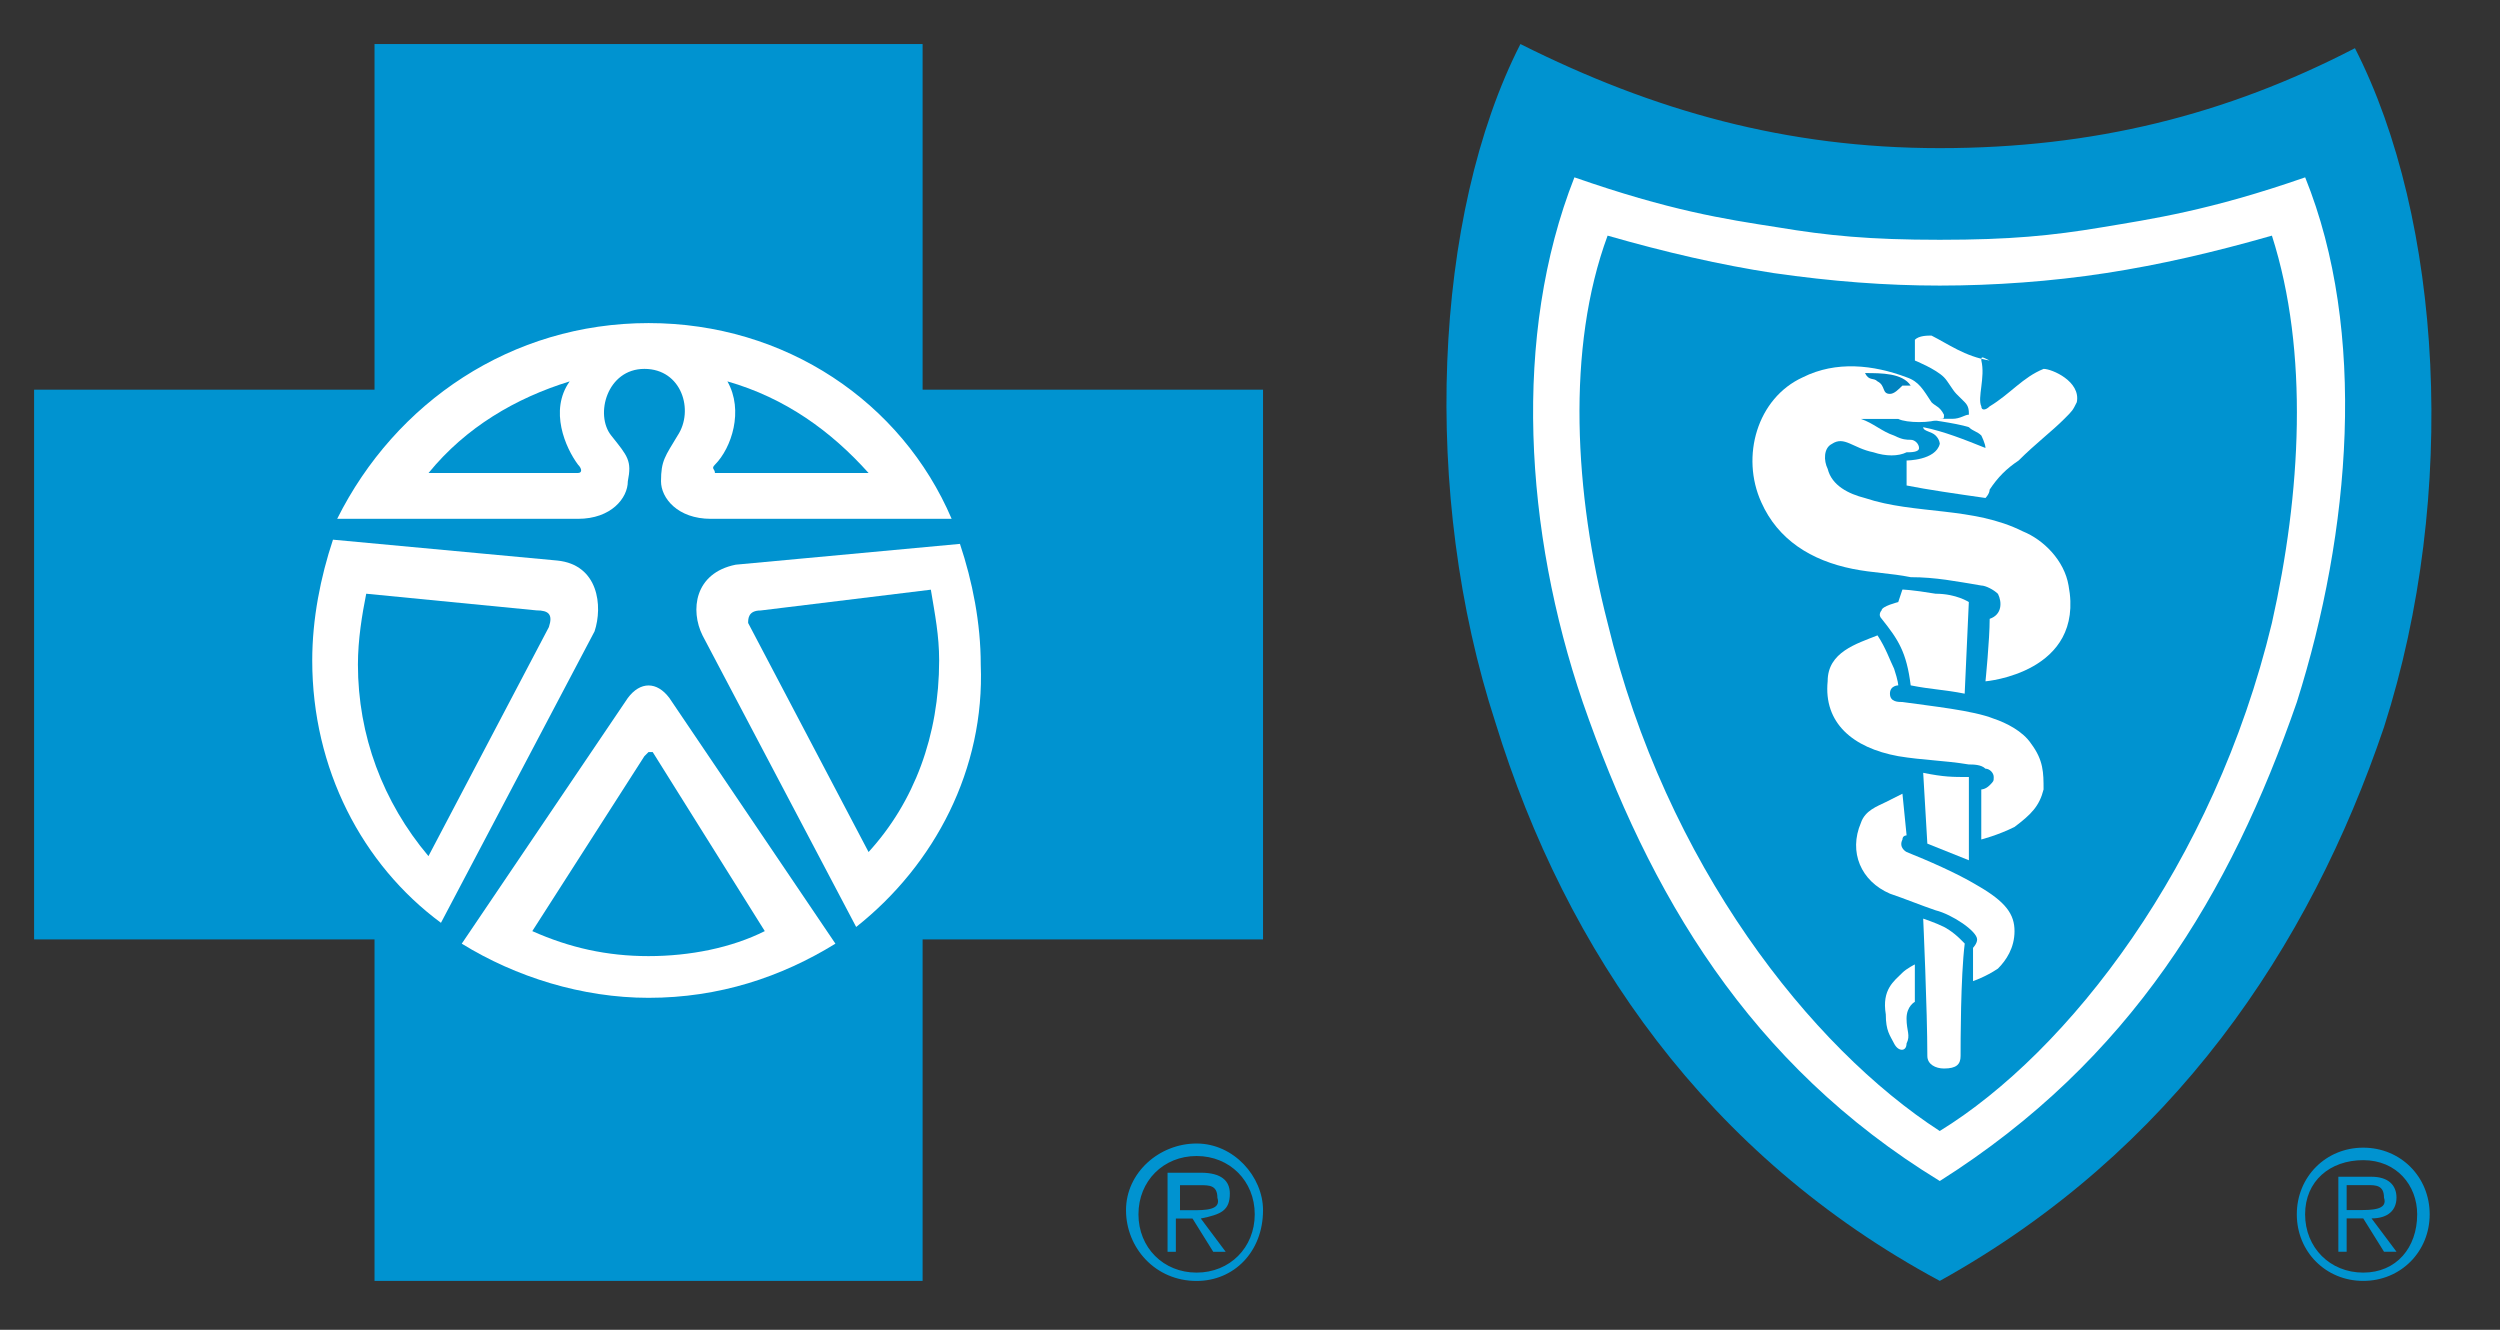 <svg width="47" height="25" viewBox="0 0 47 25" fill="none" xmlns="http://www.w3.org/2000/svg">
<rect x="0" y="0" width="47" height="25" fill="#333333" stroke="none"/>
<path d="M44.429 21.576C43.726 21.576 43.18 22.124 43.18 22.829C43.18 23.534 43.726 24.081 44.429 24.081C45.131 24.081 45.678 23.534 45.678 22.829C45.678 22.124 45.131 21.576 44.429 21.576ZM44.429 23.925C43.804 23.925 43.336 23.455 43.336 22.829C43.336 22.203 43.804 21.811 44.429 21.811C45.053 21.811 45.443 22.281 45.443 22.829C45.443 23.455 45.053 23.925 44.429 23.925Z" fill="#0093D0"/>
<path d="M45.054 22.515C45.054 22.28 44.898 22.123 44.585 22.123H43.961V23.532H44.117V22.906H44.429L44.819 23.532H45.054L44.585 22.906C44.898 22.906 45.054 22.749 45.054 22.515ZM44.351 22.749H44.117V22.28H44.507C44.663 22.28 44.819 22.28 44.819 22.515C44.898 22.749 44.585 22.749 44.351 22.749Z" fill="#0093D0"/>
<path d="M44.273 0.906C41.854 2.159 39.356 2.785 36.468 2.785C33.58 2.785 31.082 2.081 28.584 0.828C26.945 4.038 26.711 9.284 28.116 13.59C29.443 17.896 32.097 21.732 36.468 24.081C40.839 21.654 43.415 17.818 44.82 13.668C46.225 9.284 45.913 4.116 44.273 0.906Z" fill="#0093D0"/>
<path d="M43.181 13.199C41.932 16.8 40.059 19.932 36.468 22.203C32.878 20.01 31.004 16.8 29.755 13.199C28.663 9.989 28.428 6.309 29.599 3.334C31.395 3.96 32.409 4.117 33.424 4.274C34.361 4.43 35.141 4.508 36.468 4.508C37.795 4.508 38.576 4.43 39.512 4.274C40.449 4.117 41.542 3.96 43.337 3.334C44.508 6.231 44.196 9.989 43.181 13.199Z" fill="white"/>
<path d="M39.59 5.134C38.575 5.291 37.482 5.369 36.467 5.369C35.453 5.369 34.438 5.291 33.345 5.134C32.33 4.978 31.316 4.743 30.223 4.43C29.442 6.544 29.598 9.284 30.223 11.711C31.316 16.252 34.048 19.697 36.467 21.263C38.887 19.775 41.619 16.252 42.712 11.711C43.258 9.284 43.414 6.622 42.712 4.43C41.619 4.743 40.604 4.978 39.59 5.134Z" fill="#0093D0"/>
<path d="M39.044 7.561C38.966 7.718 38.966 7.718 38.81 7.874C38.576 8.109 38.264 8.344 37.951 8.657C37.717 8.814 37.561 8.971 37.405 9.205C37.405 9.284 37.327 9.362 37.327 9.362C36.78 9.284 36.234 9.205 35.844 9.127V8.657C35.844 8.657 36.39 8.657 36.468 8.344C36.468 8.344 36.468 8.266 36.39 8.188C36.312 8.109 36.156 8.109 36.156 8.031C36.546 8.109 36.937 8.266 37.327 8.422C37.327 8.344 37.249 8.188 37.249 8.188C37.171 8.109 37.093 8.109 37.015 8.031C36.78 7.953 36.156 7.874 36.156 7.874C36.156 7.874 36.39 7.874 36.702 7.874C36.858 7.874 36.937 7.796 37.015 7.796C37.015 7.718 37.015 7.64 36.937 7.561C36.858 7.483 36.78 7.405 36.78 7.405C36.702 7.326 36.624 7.17 36.546 7.092C36.39 6.935 36 6.778 36 6.778C36 6.778 36 6.543 36 6.387C36.078 6.309 36.234 6.309 36.312 6.309C36.624 6.465 36.937 6.7 37.405 6.778C37.249 6.7 37.249 6.7 37.249 6.778C37.327 7.092 37.171 7.483 37.249 7.64C37.249 7.718 37.327 7.718 37.405 7.64C37.795 7.405 38.029 7.092 38.42 6.935C38.576 6.935 39.122 7.17 39.044 7.561Z" fill="white"/>
<path d="M37.327 12.809C37.327 12.809 37.406 12.026 37.406 11.634C37.64 11.556 37.64 11.321 37.562 11.165C37.483 11.086 37.327 11.008 37.249 11.008C36.781 10.93 36.391 10.851 35.922 10.851C35.532 10.773 35.22 10.773 34.83 10.695C34.049 10.538 33.425 10.147 33.112 9.442C32.722 8.581 33.034 7.485 33.893 7.093C34.517 6.78 35.22 6.858 35.844 7.093C36.078 7.172 36.157 7.328 36.313 7.563C36.391 7.641 36.469 7.641 36.547 7.798C36.547 7.876 36.547 7.876 36.469 7.876C36.313 7.955 35.844 7.955 35.688 7.876C35.532 7.876 35.22 7.876 34.986 7.876C35.22 7.955 35.376 8.111 35.61 8.189C35.766 8.268 35.844 8.268 35.922 8.268C36.001 8.268 36.078 8.346 36.078 8.424C36.078 8.503 35.922 8.503 35.844 8.503C35.688 8.581 35.454 8.581 35.22 8.503C34.83 8.424 34.673 8.189 34.439 8.346C34.283 8.424 34.283 8.659 34.361 8.816C34.439 9.129 34.752 9.285 35.064 9.364C36.001 9.677 37.093 9.52 38.03 9.99C38.42 10.147 38.81 10.538 38.889 11.008C39.201 12.652 37.327 12.809 37.327 12.809Z" fill="white"/>
<path d="M35.765 11.084C35.765 11.084 35.921 11.084 36.389 11.162C36.779 11.162 37.014 11.319 37.014 11.319L36.936 13.041C36.545 12.963 36.311 12.963 35.921 12.885C35.843 12.258 35.687 12.024 35.374 11.632C35.297 11.554 35.374 11.475 35.374 11.475C35.374 11.397 35.687 11.319 35.687 11.319L35.765 11.084Z" fill="white"/>
<path d="M38.419 14.842C38.341 15.155 38.185 15.312 37.872 15.547C37.56 15.703 37.248 15.782 37.248 15.782V14.842C37.248 14.842 37.326 14.842 37.404 14.764C37.482 14.686 37.482 14.686 37.482 14.607C37.482 14.529 37.404 14.451 37.326 14.451C37.248 14.372 37.092 14.372 37.014 14.372C36.545 14.294 36.155 14.294 35.687 14.216C34.828 14.059 34.282 13.589 34.36 12.806C34.36 12.258 34.906 12.102 35.297 11.945C35.453 12.18 35.531 12.415 35.609 12.572C35.687 12.806 35.687 12.885 35.687 12.885C35.687 12.885 35.531 12.885 35.531 13.041C35.531 13.198 35.687 13.198 35.765 13.198C36.311 13.276 37.092 13.355 37.482 13.511C37.716 13.589 38.029 13.746 38.185 13.981C38.419 14.294 38.419 14.529 38.419 14.842Z" fill="white"/>
<path d="M36.156 14.529C36.547 14.608 36.703 14.608 37.015 14.608V16.173L36.625 16.017L36.234 15.86L36.156 14.529Z" fill="white"/>
<path d="M37.561 18.21C37.327 18.367 37.093 18.445 37.093 18.445V17.819C37.093 17.819 37.17 17.74 37.17 17.662C37.17 17.506 36.702 17.192 36.39 17.114C36.156 17.036 35.766 16.879 35.531 16.801C34.985 16.566 34.751 16.018 34.985 15.47C35.063 15.235 35.297 15.157 35.453 15.079C35.609 15 35.766 14.922 35.766 14.922L35.844 15.705C35.844 15.705 35.766 15.705 35.766 15.783C35.688 15.94 35.844 16.018 35.844 16.018C36.234 16.175 36.78 16.409 37.17 16.644C37.717 16.957 37.873 17.192 37.873 17.506C37.873 17.819 37.717 18.054 37.561 18.21Z" fill="white"/>
<path d="M36.859 19.853C36.859 20.01 36.781 20.088 36.547 20.088C36.39 20.088 36.234 20.01 36.234 19.853C36.234 18.992 36.156 17.27 36.156 17.27C36.156 17.27 36.39 17.348 36.547 17.426C36.547 17.426 36.703 17.504 36.859 17.661L36.937 17.739C36.859 18.366 36.859 19.618 36.859 19.853Z" fill="white"/>
<path d="M35.843 19.149C35.843 19.384 35.921 19.462 35.843 19.618C35.843 19.775 35.687 19.775 35.609 19.618C35.531 19.462 35.453 19.384 35.453 19.07C35.375 18.601 35.609 18.444 35.765 18.287C35.843 18.209 35.999 18.131 35.999 18.131V18.835C35.999 18.835 35.843 18.914 35.843 19.149Z" fill="white"/>
<path d="M35.297 7.17C35.453 7.249 35.375 7.405 35.531 7.405C35.609 7.405 35.687 7.327 35.765 7.249H35.921C35.765 7.014 35.375 7.014 35.062 7.014C35.141 7.17 35.219 7.092 35.297 7.17Z" fill="#0083BF"/>
<path d="M22.496 21.498C21.793 21.498 21.169 22.046 21.169 22.751C21.169 23.455 21.715 24.082 22.496 24.082C23.198 24.082 23.745 23.534 23.745 22.751C23.745 22.124 23.198 21.498 22.496 21.498ZM22.496 23.925C21.871 23.925 21.403 23.455 21.403 22.829C21.403 22.203 21.871 21.733 22.496 21.733C23.12 21.733 23.589 22.203 23.589 22.829C23.589 23.455 23.12 23.925 22.496 23.925Z" fill="#0093D0"/>
<path d="M23.121 22.438C23.121 22.203 22.965 22.047 22.575 22.047H21.95V23.534H22.106V22.908H22.419L22.809 23.534H23.043L22.575 22.908C22.965 22.83 23.121 22.752 23.121 22.438ZM22.419 22.752H22.184V22.282H22.575C22.731 22.282 22.887 22.282 22.887 22.517C22.965 22.752 22.653 22.752 22.419 22.752Z" fill="#0093D0"/>
<path d="M7.041 0.828V7.326H0.641V17.661H7.041V24.081H17.345V17.661H23.745V7.326H17.345V0.828H7.041Z" fill="#0093D0"/>
<path d="M16.096 17.427L13.208 11.947C12.974 11.477 13.052 10.773 13.832 10.616L18.047 10.225C18.282 10.929 18.438 11.712 18.438 12.495C18.516 14.452 17.579 16.253 16.096 17.427Z" fill="white"/>
<path d="M15.706 17.741C14.691 18.367 13.52 18.759 12.193 18.759C10.944 18.759 9.695 18.367 8.681 17.741L11.803 13.122C12.037 12.808 12.349 12.808 12.584 13.122L15.706 17.741Z" fill="white"/>
<path d="M5.87 12.417C5.87 11.634 6.026 10.851 6.26 10.146L10.475 10.538C11.256 10.616 11.334 11.399 11.178 11.869L8.29 17.349C6.807 16.253 5.87 14.453 5.87 12.417Z" fill="white"/>
<path d="M12.192 14.139L12.114 14.217L10.007 17.505C10.709 17.818 11.412 17.975 12.192 17.975C12.973 17.975 13.754 17.818 14.378 17.505L12.271 14.139H12.192Z" fill="#0093D0"/>
<path d="M10.085 11.475L6.885 11.162C6.807 11.554 6.729 12.023 6.729 12.493C6.729 13.824 7.197 15.077 8.055 16.095L10.319 11.789C10.397 11.554 10.319 11.475 10.085 11.475Z" fill="#0093D0"/>
<path d="M12.193 6.074C14.769 6.074 16.954 7.562 17.891 9.754H13.364C12.739 9.754 12.427 9.363 12.427 9.049C12.427 8.658 12.505 8.58 12.739 8.188C13.052 7.718 12.818 6.935 12.115 6.935C11.412 6.935 11.178 7.797 11.491 8.188C11.803 8.58 11.881 8.658 11.803 9.049C11.803 9.363 11.491 9.754 10.866 9.754H6.339C7.432 7.562 9.617 6.074 12.193 6.074Z" fill="white"/>
<path d="M16.329 8.892C15.627 8.109 14.768 7.483 13.675 7.17C13.987 7.718 13.753 8.423 13.441 8.736C13.363 8.814 13.441 8.814 13.441 8.892H16.329Z" fill="#0093D0"/>
<path d="M14.3 11.477C14.065 11.477 14.065 11.634 14.065 11.712L16.329 16.018C17.188 15.079 17.656 13.826 17.656 12.417C17.656 11.947 17.578 11.556 17.5 11.086L14.3 11.477Z" fill="#0093D0"/>
<path d="M10.71 7.17C9.696 7.483 8.759 8.031 8.057 8.892H10.867C10.945 8.892 10.945 8.814 10.867 8.736C10.633 8.423 10.32 7.718 10.71 7.17Z" fill="#0093D0"/>
</svg>

